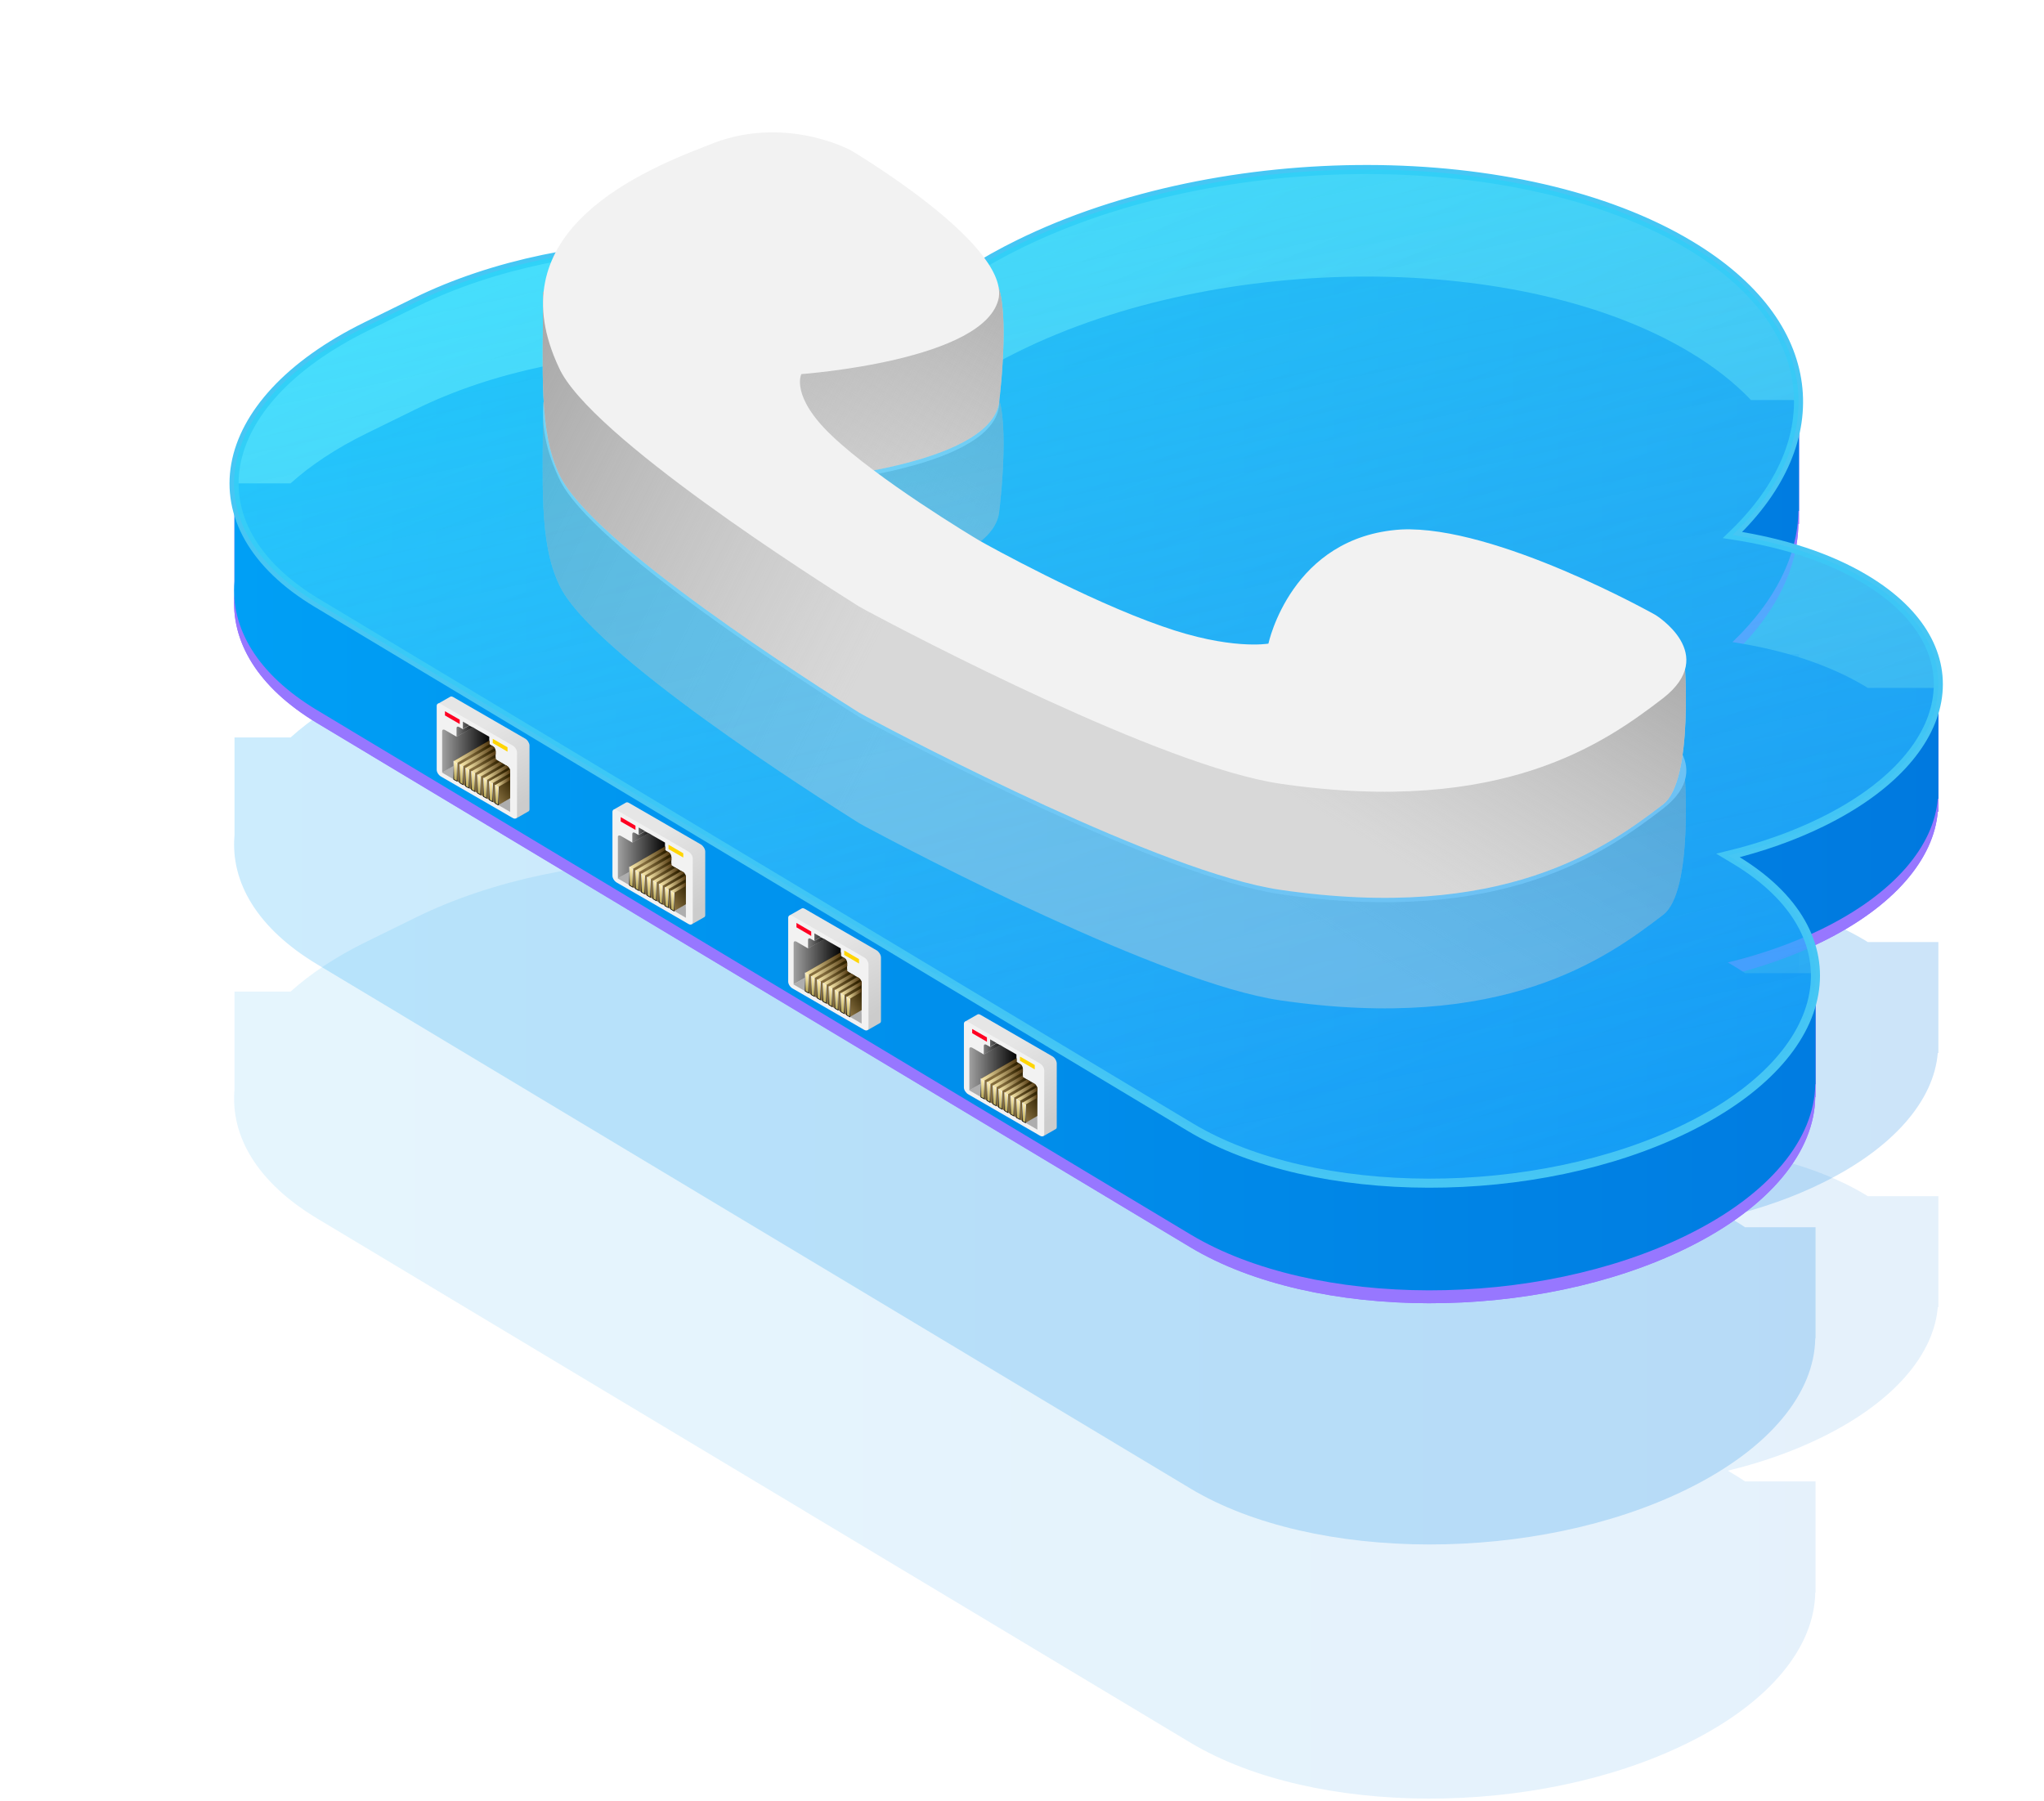 <svg width="143" height="126" viewBox="0 0 143 126" fill="none" xmlns="http://www.w3.org/2000/svg">
<path opacity="0.65" d="M121.381 60.147L120.895 59.856C123.234 59.286 125.463 58.509 127.489 57.51C136.992 52.838 138.346 45.244 130.523 40.545C127.962 39.004 124.727 37.969 121.207 37.435C128.128 30.806 127.385 22.65 118.223 17.152C106.519 10.127 85.515 10.093 71.306 17.076C68.772 18.318 66.634 19.706 64.885 21.185C55.951 15.833 39.937 15.812 29.102 21.136L25.638 22.837C14.795 28.168 13.248 36.831 22.181 42.19L45.893 56.427L59.693 64.708L83.279 78.868C91.942 84.067 107.498 84.095 118.014 78.924C128.545 73.759 130.044 65.346 121.381 60.147Z" fill="url(#paint0_linear)"/>
<path d="M135.625 83.694H130.669C130.62 83.659 130.572 83.631 130.516 83.596C127.955 82.055 124.72 81.021 121.201 80.487C124.213 77.606 125.768 74.434 125.817 71.317H125.858V63.55H122.499C121.367 62.356 119.944 61.231 118.223 60.204C106.52 53.179 85.515 53.144 71.306 60.127C68.772 61.37 66.634 62.758 64.885 64.237C55.951 58.885 39.937 58.864 29.102 64.188L25.638 65.889C23.5 66.937 21.73 68.117 20.328 69.38H16.406V76.231C16.121 79.508 18.003 82.736 22.181 85.249L45.893 99.485L59.693 107.766L83.28 121.927C91.943 127.126 107.498 127.154 118.015 121.982C123.88 119.102 126.941 115.208 126.997 111.425H127.018V103.65H122.089C121.86 103.497 121.617 103.345 121.367 103.192L120.881 102.901C123.221 102.331 125.449 101.554 127.476 100.554C132.55 98.062 135.299 94.73 135.569 91.454H135.611V83.694H135.625Z" fill="url(#paint1_linear)" fill-opacity="0.1"/>
<path d="M135.625 65.912H130.669C130.62 65.878 130.572 65.85 130.516 65.815C127.955 64.274 124.72 63.24 121.201 62.705C124.213 59.825 125.768 56.653 125.817 53.536H125.858V45.768H122.499C121.367 44.574 119.944 43.45 118.223 42.422C106.52 35.398 85.515 35.363 71.306 42.346C68.772 43.589 66.634 44.977 64.885 46.456C55.951 41.104 39.937 41.083 29.102 46.407L25.638 48.108C23.5 49.156 21.73 50.336 20.328 51.599H16.406V58.45C16.121 61.727 18.003 64.954 22.181 67.467L45.893 81.704L59.693 89.985L83.28 104.146C91.943 109.345 107.498 109.373 118.015 104.201C123.88 101.321 126.941 97.426 126.997 93.643H127.018V85.869H122.089C121.86 85.716 121.617 85.564 121.367 85.411L120.881 85.119C123.221 84.55 125.449 83.773 127.476 82.773C132.55 80.281 135.299 76.949 135.569 73.673H135.611V65.912H135.625Z" fill="url(#paint2_linear)" fill-opacity="0.2"/>
<path d="M135.625 49.035H130.669C130.62 49 130.572 48.972 130.516 48.938C127.955 47.397 124.72 46.362 121.201 45.828C124.213 42.947 125.768 39.775 125.817 36.658H125.858V28.891H122.499C121.367 27.697 119.944 26.572 118.223 25.545C106.52 18.52 85.515 18.486 71.306 25.469C68.772 26.711 66.634 28.099 64.885 29.578C55.951 24.226 39.937 24.205 29.102 29.529L25.638 31.23C23.5 32.278 21.73 33.458 20.328 34.722H16.406V41.573C16.121 44.849 18.003 48.077 22.181 50.59L45.893 64.827L59.693 73.108L83.28 87.268C91.943 92.467 107.498 92.495 118.015 87.324C123.88 84.443 126.941 80.549 126.997 76.766H127.018V68.992H122.089C121.86 68.839 121.617 68.686 121.367 68.533L120.881 68.242C123.221 67.673 125.449 66.895 127.476 65.896C132.55 63.404 135.299 60.072 135.569 56.795H135.611V49.035H135.625Z" fill="#9777FF"/>
<path d="M135.625 49.035H130.669C130.62 49 130.572 48.972 130.516 48.938C127.955 47.397 124.72 46.362 121.201 45.828C124.213 42.947 125.768 39.775 125.817 36.658H125.858V28.891H122.499C121.367 27.697 119.944 26.572 118.223 25.545C106.52 18.52 85.515 18.486 71.306 25.469C68.772 26.711 66.634 28.099 64.885 29.578C55.951 24.226 39.937 24.205 29.102 29.529L25.638 31.23C23.5 32.278 21.73 33.458 20.328 34.722H16.406V41.573C16.121 44.849 18.003 48.077 22.181 50.59L45.893 64.827L59.693 73.108L83.28 87.268C91.943 92.467 107.498 92.495 118.015 87.324C123.88 84.443 126.941 80.549 126.997 76.766H127.018V68.992H122.089C121.86 68.839 121.617 68.686 121.367 68.533L120.881 68.242C123.221 67.673 125.449 66.895 127.476 65.896C132.55 63.404 135.299 60.072 135.569 56.795H135.611V49.035H135.625Z" fill="#9777FF"/>
<path d="M135.625 48.132H130.669C130.62 48.097 130.572 48.07 130.516 48.035C127.955 46.494 124.72 45.46 121.201 44.925C124.213 42.044 125.768 38.872 125.817 35.755H125.858V27.988H122.499C121.367 26.794 119.944 25.67 118.223 24.642C106.52 17.617 85.515 17.583 71.306 24.566C68.772 25.808 66.634 27.197 64.885 28.675C55.951 23.323 39.937 23.303 29.102 28.627L25.638 30.327C23.5 31.375 21.73 32.556 20.328 33.819H16.406V40.67C16.121 43.946 18.003 47.174 22.181 49.687L45.893 63.924L59.693 72.205L83.28 86.365C91.943 91.565 107.498 91.592 118.015 86.421C123.88 83.54 126.941 79.646 126.997 75.863H127.018V68.089H122.089C121.86 67.936 121.617 67.783 121.367 67.63L120.881 67.339C123.221 66.77 125.449 65.992 127.476 64.993C132.55 62.501 135.299 59.169 135.569 55.893H135.611V48.132H135.625Z" fill="url(#paint3_linear)"/>
<path d="M121.381 60.147L120.895 59.856C123.234 59.286 125.463 58.509 127.489 57.51C136.992 52.838 138.346 45.244 130.523 40.545C127.962 39.004 124.727 37.969 121.207 37.435C128.128 30.806 127.385 22.65 118.223 17.152C106.519 10.127 85.515 10.093 71.306 17.076C68.772 18.318 66.634 19.706 64.885 21.185C55.951 15.833 39.937 15.812 29.102 21.136L25.638 22.837C14.795 28.168 13.248 36.831 22.181 42.19L45.893 56.427L59.693 64.708L83.279 78.868C91.942 84.067 107.498 84.095 118.014 78.924C128.545 73.759 130.044 65.346 121.381 60.147Z" fill="url(#paint4_linear)" fill-opacity="0.73" stroke="#46C6F4" stroke-width="0.635" stroke-miterlimit="10"/>
<path d="M121.381 60.147L120.895 59.856C123.234 59.286 125.463 58.509 127.489 57.51C136.992 52.838 138.346 45.244 130.523 40.545C127.962 39.004 124.727 37.969 121.207 37.435C128.128 30.806 127.385 22.65 118.223 17.152C106.519 10.127 85.515 10.093 71.306 17.076C68.772 18.318 66.634 19.706 64.885 21.185C55.951 15.833 39.937 15.812 29.102 21.136L25.638 22.837C14.795 28.168 13.248 36.831 22.181 42.19L45.893 56.427L59.693 64.708L83.279 78.868C91.942 84.067 107.498 84.095 118.014 78.924C128.545 73.759 130.044 65.346 121.381 60.147Z" fill="url(#paint5_linear)" fill-opacity="0.66"/>
<path d="M36.724 51.669L31.72 48.78C31.622 48.719 31.536 48.719 31.487 48.756L30.626 49.247L31.425 50.416V53.366C31.425 53.538 31.56 53.747 31.733 53.846L35.064 55.776L36.085 57.276L36.946 56.784C37.007 56.76 37.044 56.71 37.044 56.624V52.137C37.032 51.977 36.896 51.756 36.724 51.669Z" fill="url(#paint6_linear)"/>
<path d="M35.863 57.228L30.859 54.338C30.687 54.24 30.552 54.031 30.552 53.859V49.396C30.552 49.224 30.687 49.174 30.859 49.273L35.863 52.162C36.035 52.261 36.17 52.469 36.17 52.642V57.105C36.158 57.277 36.023 57.326 35.863 57.228Z" fill="#F2F2F2"/>
<path d="M35.691 56.232V56.355V56.809L35.015 56.416L31.978 54.658H31.966L30.921 54.055L34.29 52.113L34.486 52.224C34.585 52.285 34.671 52.42 34.671 52.519V52.777V53.133L35.027 53.342L35.495 53.613C35.593 53.674 35.679 53.809 35.679 53.908V55.703L35.691 56.232Z" fill="#AEAEAE"/>
<path d="M34.301 52.113L30.933 54.055V51.154C30.933 51.055 31.019 51.019 31.117 51.068L31.941 51.547L33.084 50.883L33.306 51.019L34.228 51.547V52.064L34.301 52.113Z" fill="url(#paint7_linear)"/>
<path d="M33.084 50.895L31.94 51.559V50.945C31.94 50.846 32.026 50.809 32.125 50.871L32.383 51.018L32.826 50.76L33.084 50.895Z" fill="url(#paint8_linear)"/>
<path d="M32.826 50.747L32.384 51.005V50.489L32.826 50.747Z" fill="url(#paint9_linear)"/>
<path d="M35.691 53.908V55.85L34.867 56.33L31.978 54.658H31.965L31.744 54.522V53.244L34.228 51.805V52.063L34.486 52.211C34.584 52.272 34.67 52.408 34.67 52.506V52.764V53.121L35.027 53.33L35.494 53.6C35.605 53.674 35.691 53.809 35.691 53.908Z" fill="url(#paint10_linear)"/>
<path d="M31.978 54.657L31.744 54.534V53.255L31.978 53.378V54.657Z" fill="url(#paint11_linear)"/>
<path d="M32.383 54.904L32.162 54.768V53.49L32.383 53.625V54.904Z" fill="url(#paint12_linear)"/>
<path d="M32.801 55.138L32.58 55.014V53.736L32.801 53.859V55.138Z" fill="url(#paint13_linear)"/>
<path d="M33.22 55.384L32.986 55.248V53.97L33.22 54.105V55.384Z" fill="url(#paint14_linear)"/>
<path d="M33.626 55.617L33.404 55.481V54.215L33.626 54.338V55.617Z" fill="url(#paint15_linear)"/>
<path d="M34.044 55.85L33.822 55.727V54.448L34.044 54.584V55.85Z" fill="url(#paint16_linear)"/>
<path d="M34.461 56.096L34.227 55.961V54.683L34.461 54.818V56.096Z" fill="url(#paint17_linear)"/>
<path d="M34.869 56.329L34.648 56.206V54.928L34.869 55.051V56.329Z" fill="url(#paint18_linear)"/>
<path d="M31.978 54.657L31.744 54.534V53.255L31.978 53.378V54.657Z" stroke="url(#paint19_linear)" stroke-width="0.044" stroke-miterlimit="10" stroke-linecap="round" stroke-linejoin="round"/>
<path d="M32.383 54.904L32.162 54.768V53.49L32.383 53.625V54.904Z" stroke="url(#paint20_linear)" stroke-width="0.044" stroke-miterlimit="10" stroke-linecap="round" stroke-linejoin="round"/>
<path d="M32.801 55.138L32.58 55.014V53.736L32.801 53.859V55.138Z" stroke="url(#paint21_linear)" stroke-width="0.044" stroke-miterlimit="10" stroke-linecap="round" stroke-linejoin="round"/>
<path d="M33.22 55.384L32.986 55.248V53.97L33.22 54.105V55.384Z" stroke="url(#paint22_linear)" stroke-width="0.044" stroke-miterlimit="10" stroke-linecap="round" stroke-linejoin="round"/>
<path d="M33.626 55.617L33.404 55.481V54.215L33.626 54.338V55.617Z" stroke="url(#paint23_linear)" stroke-width="0.044" stroke-miterlimit="10" stroke-linecap="round" stroke-linejoin="round"/>
<path d="M34.044 55.85L33.822 55.727V54.448L34.044 54.584V55.85Z" stroke="url(#paint24_linear)" stroke-width="0.044" stroke-miterlimit="10" stroke-linecap="round" stroke-linejoin="round"/>
<path d="M34.461 56.096L34.227 55.961V54.683L34.461 54.818V56.096Z" stroke="url(#paint25_linear)" stroke-width="0.044" stroke-miterlimit="10" stroke-linecap="round" stroke-linejoin="round"/>
<path d="M34.869 56.329L34.648 56.206V54.928L34.869 55.051V56.329Z" stroke="url(#paint26_linear)" stroke-width="0.044" stroke-miterlimit="10" stroke-linecap="round" stroke-linejoin="round"/>
<path d="M32.163 50.66L31.13 50.058V49.763L32.163 50.353V50.66Z" fill="#FF0022"/>
<path d="M35.506 52.592L34.474 51.989V51.694L35.506 52.285V52.592Z" fill="#FFD500"/>
<path d="M34.24 52.077L31.978 53.38L31.744 53.257L34.24 51.818V52.077Z" fill="url(#paint27_linear)"/>
<path d="M34.621 52.334L32.383 53.625L32.162 53.49L34.424 52.187L34.486 52.223C34.535 52.248 34.584 52.285 34.621 52.334Z" fill="url(#paint28_linear)"/>
<path d="M34.682 52.519V52.777L32.801 53.859L32.58 53.724L34.682 52.519Z" fill="url(#paint29_linear)"/>
<path d="M34.781 53.195L33.22 54.105L32.986 53.969L34.683 52.998V53.146L34.781 53.195Z" fill="url(#paint30_linear)"/>
<path d="M35.199 53.441L33.626 54.338L33.404 54.215L34.966 53.306L35.039 53.355L35.199 53.441Z" fill="url(#paint31_linear)"/>
<path d="M35.593 53.687L34.044 54.585L33.822 54.449L35.384 53.54L35.507 53.613C35.531 53.638 35.568 53.663 35.593 53.687Z" fill="url(#paint32_linear)"/>
<path d="M35.691 53.909V54.093L34.449 54.806L34.227 54.671L35.678 53.835C35.691 53.872 35.691 53.896 35.691 53.909Z" fill="url(#paint33_linear)"/>
<path d="M35.693 54.326V54.584L34.869 55.052L34.648 54.929L35.693 54.326Z" fill="url(#paint34_linear)"/>
<path d="M73.611 73.9L68.607 71.011C68.509 70.95 68.422 70.95 68.373 70.987L67.513 71.478L68.312 72.646V75.597C68.312 75.769 68.447 75.978 68.619 76.077L71.951 78.007L72.972 79.507L73.832 79.015C73.894 78.991 73.931 78.941 73.931 78.855V74.392C73.918 74.208 73.783 73.987 73.611 73.9Z" fill="url(#paint35_linear)"/>
<path d="M72.748 79.457L67.744 76.568C67.572 76.47 67.436 76.261 67.436 76.089V71.638C67.436 71.466 67.572 71.417 67.744 71.515L72.748 74.404C72.92 74.503 73.055 74.712 73.055 74.884V79.347C73.043 79.507 72.908 79.556 72.748 79.457Z" fill="#F2F2F2"/>
<path d="M72.575 78.462V78.585V79.04L71.899 78.647L68.862 76.888H68.85L67.805 76.286L71.174 74.343L71.37 74.454C71.469 74.515 71.555 74.651 71.555 74.749V75.007V75.364L71.911 75.573L72.378 75.843C72.477 75.905 72.563 76.04 72.563 76.138V77.933L72.575 78.462Z" fill="#AEAEAE"/>
<path d="M71.186 74.343L67.817 76.285V73.384C67.817 73.285 67.903 73.249 68.002 73.298L68.826 73.777L69.969 73.113L70.19 73.249L71.112 73.777V74.294L71.186 74.343Z" fill="url(#paint36_linear)"/>
<path d="M69.97 73.126L68.826 73.79V73.176C68.826 73.077 68.912 73.04 69.011 73.102L69.269 73.249L69.711 72.991L69.97 73.126Z" fill="url(#paint37_linear)"/>
<path d="M69.711 72.978L69.269 73.236V72.72L69.711 72.978Z" fill="url(#paint38_linear)"/>
<path d="M72.575 76.139V78.081L71.751 78.561L68.862 76.889H68.849L68.628 76.753V75.475L71.112 74.036V74.294L71.37 74.442C71.468 74.503 71.554 74.639 71.554 74.737V74.995V75.352L71.911 75.561L72.378 75.831C72.489 75.905 72.575 76.04 72.575 76.139Z" fill="url(#paint39_linear)"/>
<path d="M68.861 76.888L68.627 76.765V75.486L68.861 75.609V76.888Z" fill="url(#paint40_linear)"/>
<path d="M69.267 77.134L69.046 76.999V75.72L69.267 75.856V77.134Z" fill="url(#paint41_linear)"/>
<path d="M69.685 77.367L69.464 77.245V75.966L69.685 76.089V77.367Z" fill="url(#paint42_linear)"/>
<path d="M70.103 77.614L69.869 77.478V76.2L70.103 76.335V77.614Z" fill="url(#paint43_linear)"/>
<path d="M70.508 77.847L70.287 77.712V76.445L70.508 76.568V77.847Z" fill="url(#paint44_linear)"/>
<path d="M70.927 78.081L70.706 77.958V76.68L70.927 76.815V78.081Z" fill="url(#paint45_linear)"/>
<path d="M71.344 78.327L71.11 78.192V76.913L71.344 77.048V78.327Z" fill="url(#paint46_linear)"/>
<path d="M71.75 78.56L71.528 78.437V77.158L71.75 77.281V78.56Z" fill="url(#paint47_linear)"/>
<path d="M68.861 76.888L68.627 76.765V75.486L68.861 75.609V76.888Z" stroke="url(#paint48_linear)" stroke-width="0.044" stroke-miterlimit="10" stroke-linecap="round" stroke-linejoin="round"/>
<path d="M69.267 77.134L69.046 76.999V75.72L69.267 75.856V77.134Z" stroke="url(#paint49_linear)" stroke-width="0.044" stroke-miterlimit="10" stroke-linecap="round" stroke-linejoin="round"/>
<path d="M69.685 77.367L69.464 77.245V75.966L69.685 76.089V77.367Z" stroke="url(#paint50_linear)" stroke-width="0.044" stroke-miterlimit="10" stroke-linecap="round" stroke-linejoin="round"/>
<path d="M70.103 77.614L69.869 77.478V76.2L70.103 76.335V77.614Z" stroke="url(#paint51_linear)" stroke-width="0.044" stroke-miterlimit="10" stroke-linecap="round" stroke-linejoin="round"/>
<path d="M70.508 77.847L70.287 77.712V76.445L70.508 76.568V77.847Z" stroke="url(#paint52_linear)" stroke-width="0.044" stroke-miterlimit="10" stroke-linecap="round" stroke-linejoin="round"/>
<path d="M70.927 78.081L70.706 77.958V76.68L70.927 76.815V78.081Z" stroke="url(#paint53_linear)" stroke-width="0.044" stroke-miterlimit="10" stroke-linecap="round" stroke-linejoin="round"/>
<path d="M71.344 78.327L71.11 78.192V76.913L71.344 77.048V78.327Z" stroke="url(#paint54_linear)" stroke-width="0.044" stroke-miterlimit="10" stroke-linecap="round" stroke-linejoin="round"/>
<path d="M71.75 78.56L71.528 78.437V77.158L71.75 77.281V78.56Z" stroke="url(#paint55_linear)" stroke-width="0.044" stroke-miterlimit="10" stroke-linecap="round" stroke-linejoin="round"/>
<path d="M69.047 72.892L68.015 72.29V71.995L69.047 72.585V72.892Z" fill="#FF0022"/>
<path d="M72.391 74.821L71.358 74.219V73.924L72.391 74.514V74.821Z" fill="#FFD500"/>
<path d="M71.123 74.306L68.861 75.61L68.627 75.487L71.123 74.048V74.306Z" fill="url(#paint56_linear)"/>
<path d="M71.504 74.565L69.266 75.856L69.045 75.721L71.307 74.418L71.369 74.454C71.418 74.479 71.467 74.516 71.504 74.565Z" fill="url(#paint57_linear)"/>
<path d="M71.565 74.748V75.006L69.684 76.088L69.463 75.953L71.565 74.748Z" fill="url(#paint58_linear)"/>
<path d="M71.664 75.425L70.103 76.335L69.869 76.199L71.566 75.228V75.376L71.664 75.425Z" fill="url(#paint59_linear)"/>
<path d="M72.082 75.669L70.508 76.567L70.287 76.444L71.849 75.534L71.922 75.583L72.082 75.669Z" fill="url(#paint60_linear)"/>
<path d="M72.477 75.917L70.927 76.815L70.706 76.679L72.267 75.769L72.391 75.843C72.415 75.868 72.452 75.892 72.477 75.917Z" fill="url(#paint61_linear)"/>
<path d="M72.573 76.137V76.322L71.332 77.035L71.11 76.9L72.561 76.064C72.573 76.1 72.573 76.125 72.573 76.137Z" fill="url(#paint62_linear)"/>
<path d="M72.573 76.556V76.814L71.75 77.282L71.528 77.159L72.573 76.556Z" fill="url(#paint63_linear)"/>
<path d="M61.314 66.483L56.31 63.593C56.212 63.532 56.126 63.532 56.077 63.569L55.216 64.06L56.015 65.228V68.179C56.015 68.351 56.15 68.56 56.322 68.659L59.654 70.589L60.675 72.089L61.535 71.597C61.597 71.573 61.634 71.523 61.634 71.437V66.974C61.621 66.79 61.486 66.581 61.314 66.483Z" fill="url(#paint64_linear)"/>
<path d="M60.454 72.052L55.45 69.162C55.278 69.064 55.143 68.855 55.143 68.683V64.22C55.143 64.048 55.278 63.999 55.45 64.097L60.454 66.986C60.626 67.085 60.761 67.294 60.761 67.466V71.929C60.749 72.089 60.614 72.15 60.454 72.052Z" fill="#F2F2F2"/>
<path d="M60.281 71.043V71.166V71.621L59.605 71.227L56.568 69.482H56.556L55.511 68.879L58.88 66.936L59.076 67.047C59.175 67.109 59.261 67.244 59.261 67.342V67.6V67.957L59.617 68.166L60.084 68.436C60.183 68.498 60.269 68.633 60.269 68.732V70.527L60.281 71.043Z" fill="#AEAEAE"/>
<path d="M58.891 66.924L55.523 68.867V65.965C55.523 65.867 55.608 65.83 55.707 65.879L56.531 66.359L57.674 65.695L57.895 65.83L58.818 66.359V66.875L58.891 66.924Z" fill="url(#paint65_linear)"/>
<path d="M57.675 65.707L56.531 66.371V65.757C56.531 65.658 56.617 65.621 56.716 65.683L56.974 65.831L57.416 65.572L57.675 65.707Z" fill="url(#paint66_linear)"/>
<path d="M57.417 65.559L56.975 65.83V65.301L57.417 65.559Z" fill="url(#paint67_linear)"/>
<path d="M60.283 68.731V70.674L59.459 71.153L56.569 69.481H56.557L56.336 69.346V68.067L58.819 66.629V66.887L59.078 67.035C59.176 67.096 59.262 67.231 59.262 67.33V67.588V67.945L59.619 68.153L60.086 68.424C60.197 68.498 60.283 68.633 60.283 68.731Z" fill="url(#paint68_linear)"/>
<path d="M56.569 69.482L56.336 69.347V68.068L56.569 68.204V69.482Z" fill="url(#paint69_linear)"/>
<path d="M56.974 69.716L56.753 69.593V68.314L56.974 68.437V69.716Z" fill="url(#paint70_linear)"/>
<path d="M57.393 69.961L57.172 69.826V68.547L57.393 68.683V69.961Z" fill="url(#paint71_linear)"/>
<path d="M57.811 70.196L57.577 70.073V68.794L57.811 68.917V70.196Z" fill="url(#paint72_linear)"/>
<path d="M58.215 70.44L57.994 70.305V69.026L58.215 69.162V70.44Z" fill="url(#paint73_linear)"/>
<path d="M58.634 70.674L58.413 70.551V69.272L58.634 69.395V70.674Z" fill="url(#paint74_linear)"/>
<path d="M59.051 70.921L58.817 70.785V69.507L59.051 69.642V70.921Z" fill="url(#paint75_linear)"/>
<path d="M59.458 71.154L59.236 71.019V69.753L59.458 69.876V71.154Z" fill="url(#paint76_linear)"/>
<path d="M56.569 69.482L56.336 69.347V68.068L56.569 68.204V69.482Z" stroke="url(#paint77_linear)" stroke-width="0.044" stroke-miterlimit="10" stroke-linecap="round" stroke-linejoin="round"/>
<path d="M56.974 69.716L56.753 69.593V68.314L56.974 68.437V69.716Z" stroke="url(#paint78_linear)" stroke-width="0.044" stroke-miterlimit="10" stroke-linecap="round" stroke-linejoin="round"/>
<path d="M57.393 69.961L57.172 69.826V68.547L57.393 68.683V69.961Z" stroke="url(#paint79_linear)" stroke-width="0.044" stroke-miterlimit="10" stroke-linecap="round" stroke-linejoin="round"/>
<path d="M57.811 70.196L57.577 70.073V68.794L57.811 68.917V70.196Z" stroke="url(#paint80_linear)" stroke-width="0.044" stroke-miterlimit="10" stroke-linecap="round" stroke-linejoin="round"/>
<path d="M58.215 70.44L57.994 70.305V69.026L58.215 69.162V70.44Z" stroke="url(#paint81_linear)" stroke-width="0.044" stroke-miterlimit="10" stroke-linecap="round" stroke-linejoin="round"/>
<path d="M58.634 70.674L58.413 70.551V69.272L58.634 69.395V70.674Z" stroke="url(#paint82_linear)" stroke-width="0.044" stroke-miterlimit="10" stroke-linecap="round" stroke-linejoin="round"/>
<path d="M59.051 70.921L58.817 70.785V69.507L59.051 69.642V70.921Z" stroke="url(#paint83_linear)" stroke-width="0.044" stroke-miterlimit="10" stroke-linecap="round" stroke-linejoin="round"/>
<path d="M59.458 71.154L59.236 71.019V69.753L59.458 69.876V71.154Z" stroke="url(#paint84_linear)" stroke-width="0.044" stroke-miterlimit="10" stroke-linecap="round" stroke-linejoin="round"/>
<path d="M56.754 65.486L55.721 64.883V64.576L56.754 65.178V65.486Z" fill="#FF0022"/>
<path d="M60.096 67.416L59.063 66.813V66.506L60.096 67.108V67.416Z" fill="#FFD500"/>
<path d="M58.832 66.899L56.569 68.203L56.336 68.067L58.832 66.641V66.887V66.899Z" fill="url(#paint85_linear)"/>
<path d="M59.212 67.159L56.974 68.438L56.753 68.302L59.015 66.999L59.077 67.036C59.126 67.073 59.175 67.11 59.212 67.159Z" fill="url(#paint86_linear)"/>
<path d="M59.274 67.343V67.602L57.393 68.683L57.172 68.548L59.274 67.343Z" fill="url(#paint87_linear)"/>
<path d="M59.372 68.019L57.811 68.917L57.577 68.794L59.274 67.81V67.958L59.372 68.019Z" fill="url(#paint88_linear)"/>
<path d="M59.789 68.252L58.215 69.162L57.994 69.027L59.556 68.129L59.629 68.166L59.789 68.252Z" fill="url(#paint89_linear)"/>
<path d="M60.184 68.51L58.634 69.407L58.413 69.272L59.974 68.362L60.097 68.436C60.122 68.448 60.159 68.473 60.184 68.51Z" fill="url(#paint90_linear)"/>
<path d="M60.281 68.733V68.917L59.039 69.63L58.817 69.495L60.268 68.659C60.281 68.696 60.281 68.708 60.281 68.733Z" fill="url(#paint91_linear)"/>
<path d="M60.281 69.138V69.396L59.458 69.876L59.236 69.753L60.281 69.138Z" fill="url(#paint92_linear)"/>
<path d="M49.019 59.075L44.015 56.185C43.917 56.124 43.831 56.124 43.782 56.161L42.921 56.653L43.72 57.821V60.772C43.72 60.944 43.855 61.153 44.027 61.251L47.359 63.181L48.38 64.681L49.24 64.189C49.302 64.165 49.339 64.116 49.339 64.03V59.567C49.327 59.382 49.191 59.173 49.019 59.075Z" fill="url(#paint93_linear)"/>
<path d="M48.158 64.644L43.154 61.754C42.982 61.656 42.847 61.447 42.847 61.275V56.812C42.847 56.64 42.982 56.59 43.154 56.689L48.158 59.578C48.33 59.676 48.465 59.886 48.465 60.058V64.521C48.453 64.68 48.318 64.742 48.158 64.644Z" fill="#F2F2F2"/>
<path d="M47.986 63.637V63.76V64.215L47.31 63.822L44.273 62.064H44.261L43.216 61.461L46.585 59.519L46.781 59.629C46.88 59.691 46.966 59.826 46.966 59.924V60.182V60.539L47.322 60.748L47.789 61.019C47.888 61.08 47.974 61.215 47.974 61.314V63.109L47.986 63.637Z" fill="#AEAEAE"/>
<path d="M46.596 59.518L43.227 61.461V58.559C43.227 58.461 43.314 58.424 43.412 58.473L44.236 58.953L45.379 58.289L45.6 58.424L46.523 58.953V59.469L46.596 59.518Z" fill="url(#paint94_linear)"/>
<path d="M45.38 58.301L44.236 58.965V58.35C44.236 58.252 44.322 58.215 44.421 58.276L44.679 58.424L45.122 58.166L45.38 58.301Z" fill="url(#paint95_linear)"/>
<path d="M45.122 58.152L44.68 58.41V57.894L45.122 58.152Z" fill="url(#paint96_linear)"/>
<path d="M47.986 61.325V63.268L47.162 63.747L44.273 62.075H44.26L44.039 61.94V60.661L46.523 59.223V59.481L46.781 59.628C46.879 59.69 46.965 59.825 46.965 59.923V60.182V60.538L47.322 60.747L47.789 61.018C47.9 61.079 47.986 61.214 47.986 61.325Z" fill="url(#paint97_linear)"/>
<path d="M44.273 62.075L44.039 61.94V60.662L44.273 60.797V62.075Z" fill="url(#paint98_linear)"/>
<path d="M44.677 62.308L44.456 62.173V60.907L44.677 61.03V62.308Z" fill="url(#paint99_linear)"/>
<path d="M45.095 62.543L44.874 62.42V61.142L45.095 61.277V62.543Z" fill="url(#paint100_linear)"/>
<path d="M45.513 62.788L45.279 62.653V61.374L45.513 61.51V62.788Z" fill="url(#paint101_linear)"/>
<path d="M45.919 63.022L45.698 62.899V61.621L45.919 61.744V63.022Z" fill="url(#paint102_linear)"/>
<path d="M46.337 63.267L46.116 63.132V61.853L46.337 61.989V63.267Z" fill="url(#paint103_linear)"/>
<path d="M46.755 63.502L46.522 63.379V62.1L46.755 62.223V63.502Z" fill="url(#paint104_linear)"/>
<path d="M47.162 63.747L46.94 63.612V62.333L47.162 62.468V63.747Z" fill="url(#paint105_linear)"/>
<path d="M44.273 62.075L44.039 61.94V60.662L44.273 60.797V62.075Z" stroke="url(#paint106_linear)" stroke-width="0.044" stroke-miterlimit="10" stroke-linecap="round" stroke-linejoin="round"/>
<path d="M44.677 62.308L44.456 62.173V60.907L44.677 61.03V62.308Z" stroke="url(#paint107_linear)" stroke-width="0.044" stroke-miterlimit="10" stroke-linecap="round" stroke-linejoin="round"/>
<path d="M45.095 62.543L44.874 62.42V61.142L45.095 61.277V62.543Z" stroke="url(#paint108_linear)" stroke-width="0.044" stroke-miterlimit="10" stroke-linecap="round" stroke-linejoin="round"/>
<path d="M45.513 62.788L45.279 62.653V61.374L45.513 61.51V62.788Z" stroke="url(#paint109_linear)" stroke-width="0.044" stroke-miterlimit="10" stroke-linecap="round" stroke-linejoin="round"/>
<path d="M45.919 63.022L45.698 62.899V61.621L45.919 61.744V63.022Z" stroke="url(#paint110_linear)" stroke-width="0.044" stroke-miterlimit="10" stroke-linecap="round" stroke-linejoin="round"/>
<path d="M46.337 63.267L46.116 63.132V61.853L46.337 61.989V63.267Z" stroke="url(#paint111_linear)" stroke-width="0.044" stroke-miterlimit="10" stroke-linecap="round" stroke-linejoin="round"/>
<path d="M46.755 63.502L46.522 63.379V62.1L46.755 62.223V63.502Z" stroke="url(#paint112_linear)" stroke-width="0.044" stroke-miterlimit="10" stroke-linecap="round" stroke-linejoin="round"/>
<path d="M47.162 63.747L46.94 63.612V62.333L47.162 62.468V63.747Z" stroke="url(#paint113_linear)" stroke-width="0.044" stroke-miterlimit="10" stroke-linecap="round" stroke-linejoin="round"/>
<path d="M44.459 58.068L43.426 57.478V57.17L44.459 57.773V58.068Z" fill="#FF0022"/>
<path d="M47.802 59.998L46.77 59.408V59.101L47.802 59.703V59.998Z" fill="#FFD500"/>
<path d="M46.535 59.481L44.273 60.796L44.039 60.661L46.535 59.223V59.481Z" fill="url(#paint114_linear)"/>
<path d="M46.917 59.739L44.679 61.03L44.458 60.895L46.72 59.591L46.782 59.628C46.831 59.665 46.88 59.702 46.917 59.739Z" fill="url(#paint115_linear)"/>
<path d="M46.977 59.936V60.194L45.095 61.276L44.874 61.141L46.977 59.936C46.977 59.924 46.977 59.924 46.977 59.936Z" fill="url(#paint116_linear)"/>
<path d="M47.074 60.6L45.513 61.51L45.279 61.375L46.976 60.403V60.551L47.074 60.6Z" fill="url(#paint117_linear)"/>
<path d="M47.493 60.847L45.919 61.744L45.698 61.621L47.26 60.711L47.334 60.761L47.493 60.847Z" fill="url(#paint118_linear)"/>
<path d="M47.887 61.091L46.337 61.988L46.116 61.853L47.678 60.943L47.801 61.017C47.825 61.042 47.862 61.066 47.887 61.091Z" fill="url(#paint119_linear)"/>
<path d="M47.985 61.326V61.51L46.743 62.223L46.522 62.088L47.972 61.252C47.985 61.276 47.985 61.301 47.985 61.326Z" fill="url(#paint120_linear)"/>
<path d="M47.986 61.73V61.989L47.162 62.468L46.94 62.333L47.986 61.73Z" fill="url(#paint121_linear)"/>
<g opacity="0.37">
<path d="M49.441 25.362C54.765 23.068 59.522 25.673 59.522 25.673C59.522 25.673 66.605 23.971 69.561 27.286C70.695 28.559 70.034 34.883 69.885 35.952C69.092 40.397 56.067 41.332 56.067 41.332C56.067 41.332 55.274 42.861 58.191 45.636C61.39 48.694 68.016 52.686 68.554 52.998C69.092 53.309 76.001 57.132 81.296 58.972C86.081 60.671 88.743 60.19 88.743 60.19C88.743 60.19 90.329 52.686 98.03 52.205C104.656 51.893 117.84 53.746 117.84 53.746C117.84 53.746 118.532 62.341 116.35 64.012C112.358 67.07 105.194 72.28 89.536 69.987C81.296 68.769 63.769 59.567 60.598 57.868C60.598 57.868 60.598 57.868 60.343 57.726C60.088 57.584 60.088 57.584 60.088 57.584C57.172 55.744 41.23 45.636 39.106 40.879C37.689 37.865 37.993 33.785 37.993 28.214C39.803 24.069 45.713 26.781 49.441 25.362Z" fill="#D8D8D8"/>
<path d="M49.441 25.362C54.765 23.068 59.522 25.673 59.522 25.673C59.522 25.673 66.605 23.971 69.561 27.286C70.695 28.559 70.034 34.883 69.885 35.952C69.092 40.397 56.067 41.332 56.067 41.332C56.067 41.332 55.274 42.861 58.191 45.636C61.39 48.694 68.016 52.686 68.554 52.998C69.092 53.309 76.001 57.132 81.296 58.972C86.081 60.671 88.743 60.19 88.743 60.19C88.743 60.19 90.329 52.686 98.03 52.205C104.656 51.893 117.84 53.746 117.84 53.746C117.84 53.746 118.532 62.341 116.35 64.012C112.358 67.07 105.194 72.28 89.536 69.987C81.296 68.769 63.769 59.567 60.598 57.868C60.598 57.868 60.598 57.868 60.343 57.726C60.088 57.584 60.088 57.584 60.088 57.584C57.172 55.744 41.23 45.636 39.106 40.879C37.689 37.865 37.993 33.785 37.993 28.214C39.803 24.069 45.713 26.781 49.441 25.362Z" fill="url(#paint122_linear)"/>
<path d="M49.441 25.362C54.765 23.068 59.522 25.673 59.522 25.673C59.522 25.673 66.605 23.971 69.561 27.286C70.695 28.559 70.034 34.883 69.885 35.952C69.092 40.397 56.067 41.332 56.067 41.332C56.067 41.332 55.274 42.861 58.191 45.636C61.39 48.694 68.016 52.686 68.554 52.998C69.092 53.309 76.001 57.132 81.296 58.972C86.081 60.671 88.743 60.19 88.743 60.19C88.743 60.19 90.329 52.686 98.03 52.205C104.656 51.893 117.84 53.746 117.84 53.746C117.84 53.746 118.532 62.341 116.35 64.012C112.358 67.07 105.194 72.28 89.536 69.987C81.296 68.769 63.769 59.567 60.598 57.868C60.598 57.868 60.598 57.868 60.343 57.726C60.088 57.584 60.088 57.584 60.088 57.584C57.172 55.744 41.23 45.636 39.106 40.879C37.689 37.865 37.993 33.785 37.993 28.214C39.803 24.069 45.713 26.781 49.441 25.362Z" fill="url(#paint123_linear)"/>
<path d="M49.437 17.934C54.761 15.641 59.518 18.246 59.518 18.246C59.518 18.246 70.419 24.673 69.881 28.524C69.088 32.969 56.063 33.904 56.063 33.904C56.063 33.904 55.27 35.433 58.187 38.208C61.386 41.266 68.012 45.258 68.55 45.57C69.088 45.881 75.997 49.704 81.292 51.544C86.077 53.243 88.739 52.762 88.739 52.762C88.739 52.762 90.324 45.258 98.026 44.777C104.652 44.465 115.808 50.751 115.808 50.751C115.808 50.751 120.31 53.498 116.346 56.584C112.354 59.642 105.19 64.852 89.532 62.559C81.292 61.341 63.765 52.139 60.593 50.44C60.593 50.44 60.593 50.44 60.339 50.298C60.084 50.157 60.084 50.157 60.084 50.157C57.167 48.316 41.226 38.208 39.102 33.451C34.827 24.362 43.859 20.058 49.437 17.934Z" fill="#F2F2F2"/>
</g>
<path d="M49.442 17.63C54.766 15.336 59.523 17.941 59.523 17.941C59.523 17.941 66.606 16.239 69.562 19.554C70.697 20.827 70.035 27.151 69.886 28.22C69.093 32.665 56.068 33.6 56.068 33.6C56.068 33.6 55.275 35.129 58.192 37.904C61.391 40.962 68.017 44.954 68.555 45.266C69.093 45.577 76.002 49.4 81.297 51.24C86.082 52.939 88.744 52.458 88.744 52.458C88.744 52.458 90.329 44.954 98.031 44.473C104.657 44.161 117.841 46.015 117.841 46.015C117.841 46.015 118.533 54.609 116.351 56.28C112.359 59.338 105.195 64.548 89.537 62.255C81.297 61.037 63.77 51.835 60.599 50.136C60.599 50.136 60.599 50.136 60.344 49.994C60.089 49.853 60.089 49.853 60.089 49.853C57.172 48.012 41.231 37.904 39.107 33.147C37.69 30.133 37.994 26.053 37.994 20.482C39.804 16.337 45.714 19.049 49.442 17.63Z" fill="#D8D8D8"/>
<path d="M49.442 17.63C54.766 15.336 59.523 17.941 59.523 17.941C59.523 17.941 66.606 16.239 69.562 19.554C70.697 20.827 70.035 27.151 69.886 28.22C69.093 32.665 56.068 33.6 56.068 33.6C56.068 33.6 55.275 35.129 58.192 37.904C61.391 40.962 68.017 44.954 68.555 45.266C69.093 45.577 76.002 49.4 81.297 51.24C86.082 52.939 88.744 52.458 88.744 52.458C88.744 52.458 90.329 44.954 98.031 44.473C104.657 44.161 117.841 46.015 117.841 46.015C117.841 46.015 118.533 54.609 116.351 56.28C112.359 59.338 105.195 64.548 89.537 62.255C81.297 61.037 63.77 51.835 60.599 50.136C60.599 50.136 60.599 50.136 60.344 49.994C60.089 49.853 60.089 49.853 60.089 49.853C57.172 48.012 41.231 37.904 39.107 33.147C37.69 30.133 37.994 26.053 37.994 20.482C39.804 16.337 45.714 19.049 49.442 17.63Z" fill="url(#paint124_linear)"/>
<path d="M49.442 17.63C54.766 15.336 59.523 17.941 59.523 17.941C59.523 17.941 66.606 16.239 69.562 19.554C70.697 20.827 70.035 27.151 69.886 28.22C69.093 32.665 56.068 33.6 56.068 33.6C56.068 33.6 55.275 35.129 58.192 37.904C61.391 40.962 68.017 44.954 68.555 45.266C69.093 45.577 76.002 49.4 81.297 51.24C86.082 52.939 88.744 52.458 88.744 52.458C88.744 52.458 90.329 44.954 98.031 44.473C104.657 44.161 117.841 46.015 117.841 46.015C117.841 46.015 118.533 54.609 116.351 56.28C112.359 59.338 105.195 64.548 89.537 62.255C81.297 61.037 63.77 51.835 60.599 50.136C60.599 50.136 60.599 50.136 60.344 49.994C60.089 49.853 60.089 49.853 60.089 49.853C57.172 48.012 41.231 37.904 39.107 33.147C37.69 30.133 37.994 26.053 37.994 20.482C39.804 16.337 45.714 19.049 49.442 17.63Z" fill="url(#paint125_linear)"/>
<path d="M49.438 10.204C54.762 7.911 59.519 10.516 59.519 10.516C59.519 10.516 70.42 16.943 69.882 20.794C69.089 25.239 56.064 26.174 56.064 26.174C56.064 26.174 55.271 27.703 58.188 30.478C61.387 33.536 68.013 37.528 68.551 37.84C69.089 38.151 75.998 41.974 81.293 43.814C86.078 45.513 88.74 45.032 88.74 45.032C88.74 45.032 90.325 37.528 98.027 37.047C104.653 36.736 115.809 43.021 115.809 43.021C115.809 43.021 120.311 45.768 116.347 48.854C112.355 51.912 105.191 57.122 89.533 54.829C81.293 53.611 63.766 44.409 60.594 42.71C60.594 42.71 60.594 42.71 60.34 42.568C60.085 42.427 60.085 42.427 60.085 42.427C57.168 40.586 41.227 30.478 39.103 25.721C34.828 16.632 43.86 12.328 49.438 10.204Z" fill="#F2F2F2"/>
<defs>
<linearGradient id="paint0_linear" x1="44.635" y1="-5.579" x2="110.039" y2="83.765" gradientUnits="userSpaceOnUse">
<stop stop-color="#00C2FA"/>
<stop offset="1" stop-color="#008BC1"/>
</linearGradient>
<linearGradient id="paint1_linear" x1="16.386" y1="90.373" x2="135.627" y2="90.373" gradientUnits="userSpaceOnUse">
<stop stop-color="#009FF5"/>
<stop offset="1" stop-color="#0079DF"/>
</linearGradient>
<linearGradient id="paint2_linear" x1="16.386" y1="72.591" x2="135.627" y2="72.591" gradientUnits="userSpaceOnUse">
<stop stop-color="#009FF5"/>
<stop offset="1" stop-color="#0079DF"/>
</linearGradient>
<linearGradient id="paint3_linear" x1="16.386" y1="54.811" x2="135.627" y2="54.811" gradientUnits="userSpaceOnUse">
<stop stop-color="#009FF5"/>
<stop offset="1" stop-color="#0079DF"/>
</linearGradient>
<linearGradient id="paint4_linear" x1="61.34" y1="5.842" x2="96.433" y2="89.88" gradientUnits="userSpaceOnUse">
<stop stop-color="#7CE2FF" stop-opacity="0.54"/>
<stop offset="1" stop-color="#1AA7FD"/>
</linearGradient>
<linearGradient id="paint5_linear" x1="61.34" y1="5.842" x2="80.14" y2="93.759" gradientUnits="userSpaceOnUse">
<stop stop-color="#00F0FF" stop-opacity="0.54"/>
<stop offset="1" stop-color="#1AA7FD" stop-opacity="0"/>
</linearGradient>
<linearGradient id="paint6_linear" x1="36.213" y1="56.37" x2="33.29" y2="51.063" gradientUnits="userSpaceOnUse">
<stop stop-color="#CCCCCC"/>
<stop offset="1" stop-color="#E6E6E6"/>
</linearGradient>
<linearGradient id="paint7_linear" x1="30.926" y1="52.473" x2="34.297" y2="52.473" gradientUnits="userSpaceOnUse">
<stop stop-color="#A1A1A1"/>
<stop offset="1"/>
</linearGradient>
<linearGradient id="paint8_linear" x1="31.935" y1="51.15" x2="33.084" y2="51.15" gradientUnits="userSpaceOnUse">
<stop stop-color="#808080"/>
<stop offset="1" stop-color="#1A1A1A"/>
</linearGradient>
<linearGradient id="paint9_linear" x1="32.385" y1="50.745" x2="32.832" y2="50.745" gradientUnits="userSpaceOnUse">
<stop stop-color="#666666"/>
<stop offset="1" stop-color="#333333"/>
</linearGradient>
<linearGradient id="paint10_linear" x1="35.136" y1="53.562" x2="33.809" y2="54.494" gradientUnits="userSpaceOnUse">
<stop stop-color="#302200"/>
<stop offset="1" stop-color="#836C3D"/>
</linearGradient>
<linearGradient id="paint11_linear" x1="31.861" y1="54.611" x2="32.414" y2="53.653" gradientUnits="userSpaceOnUse">
<stop stop-color="#B7A656"/>
<stop offset="1" stop-color="#FFEFB0"/>
</linearGradient>
<linearGradient id="paint12_linear" x1="32.275" y1="54.851" x2="32.828" y2="53.893" gradientUnits="userSpaceOnUse">
<stop stop-color="#B7A656"/>
<stop offset="1" stop-color="#FFEFB0"/>
</linearGradient>
<linearGradient id="paint13_linear" x1="32.689" y1="55.09" x2="33.242" y2="54.132" gradientUnits="userSpaceOnUse">
<stop stop-color="#B7A656"/>
<stop offset="1" stop-color="#FFEFB0"/>
</linearGradient>
<linearGradient id="paint14_linear" x1="33.103" y1="55.329" x2="33.657" y2="54.371" gradientUnits="userSpaceOnUse">
<stop stop-color="#B7A656"/>
<stop offset="1" stop-color="#FFEFB0"/>
</linearGradient>
<linearGradient id="paint15_linear" x1="33.518" y1="55.568" x2="34.071" y2="54.61" gradientUnits="userSpaceOnUse">
<stop stop-color="#B7A656"/>
<stop offset="1" stop-color="#FFEFB0"/>
</linearGradient>
<linearGradient id="paint16_linear" x1="33.932" y1="55.807" x2="34.485" y2="54.849" gradientUnits="userSpaceOnUse">
<stop stop-color="#B7A656"/>
<stop offset="1" stop-color="#FFEFB0"/>
</linearGradient>
<linearGradient id="paint17_linear" x1="34.345" y1="56.047" x2="34.898" y2="55.089" gradientUnits="userSpaceOnUse">
<stop stop-color="#B7A656"/>
<stop offset="1" stop-color="#FFEFB0"/>
</linearGradient>
<linearGradient id="paint18_linear" x1="34.761" y1="56.285" x2="35.314" y2="55.327" gradientUnits="userSpaceOnUse">
<stop stop-color="#B7A656"/>
<stop offset="1" stop-color="#FFEFB0"/>
</linearGradient>
<linearGradient id="paint19_linear" x1="31.855" y1="54.661" x2="32.552" y2="54.014" gradientUnits="userSpaceOnUse">
<stop/>
<stop offset="1" stop-color="white"/>
</linearGradient>
<linearGradient id="paint20_linear" x1="32.269" y1="54.901" x2="32.966" y2="54.254" gradientUnits="userSpaceOnUse">
<stop/>
<stop offset="1" stop-color="white"/>
</linearGradient>
<linearGradient id="paint21_linear" x1="32.683" y1="55.14" x2="33.38" y2="54.493" gradientUnits="userSpaceOnUse">
<stop/>
<stop offset="1" stop-color="white"/>
</linearGradient>
<linearGradient id="paint22_linear" x1="33.097" y1="55.38" x2="33.795" y2="54.732" gradientUnits="userSpaceOnUse">
<stop/>
<stop offset="1" stop-color="white"/>
</linearGradient>
<linearGradient id="paint23_linear" x1="33.511" y1="55.618" x2="34.209" y2="54.971" gradientUnits="userSpaceOnUse">
<stop/>
<stop offset="1" stop-color="white"/>
</linearGradient>
<linearGradient id="paint24_linear" x1="33.925" y1="55.857" x2="34.623" y2="55.209" gradientUnits="userSpaceOnUse">
<stop/>
<stop offset="1" stop-color="white"/>
</linearGradient>
<linearGradient id="paint25_linear" x1="34.339" y1="56.097" x2="35.037" y2="55.449" gradientUnits="userSpaceOnUse">
<stop/>
<stop offset="1" stop-color="white"/>
</linearGradient>
<linearGradient id="paint26_linear" x1="34.755" y1="56.335" x2="35.453" y2="55.688" gradientUnits="userSpaceOnUse">
<stop/>
<stop offset="1" stop-color="white"/>
</linearGradient>
<linearGradient id="paint27_linear" x1="31.748" y1="52.6" x2="34.239" y2="52.6" gradientUnits="userSpaceOnUse">
<stop stop-color="#FFEFB0"/>
<stop offset="1" stop-color="#533911"/>
</linearGradient>
<linearGradient id="paint28_linear" x1="32.162" y1="52.903" x2="34.615" y2="52.903" gradientUnits="userSpaceOnUse">
<stop stop-color="#FFEFB0"/>
<stop offset="1" stop-color="#533911"/>
</linearGradient>
<linearGradient id="paint29_linear" x1="32.577" y1="53.188" x2="34.685" y2="53.188" gradientUnits="userSpaceOnUse">
<stop stop-color="#FFEFB0"/>
<stop offset="1" stop-color="#533911"/>
</linearGradient>
<linearGradient id="paint30_linear" x1="32.991" y1="53.546" x2="34.781" y2="53.546" gradientUnits="userSpaceOnUse">
<stop stop-color="#FFEFB0"/>
<stop offset="1" stop-color="#533911"/>
</linearGradient>
<linearGradient id="paint31_linear" x1="33.405" y1="53.823" x2="35.195" y2="53.823" gradientUnits="userSpaceOnUse">
<stop stop-color="#FFEFB0"/>
<stop offset="1" stop-color="#533911"/>
</linearGradient>
<linearGradient id="paint32_linear" x1="33.819" y1="54.062" x2="35.591" y2="54.062" gradientUnits="userSpaceOnUse">
<stop stop-color="#FFEFB0"/>
<stop offset="1" stop-color="#533911"/>
</linearGradient>
<linearGradient id="paint33_linear" x1="34.233" y1="54.334" x2="35.694" y2="54.334" gradientUnits="userSpaceOnUse">
<stop stop-color="#FFEFB0"/>
<stop offset="1" stop-color="#533911"/>
</linearGradient>
<linearGradient id="paint34_linear" x1="34.649" y1="54.69" x2="35.696" y2="54.69" gradientUnits="userSpaceOnUse">
<stop stop-color="#FFEFB0"/>
<stop offset="1" stop-color="#533911"/>
</linearGradient>
<linearGradient id="paint35_linear" x1="73.1" y1="78.601" x2="70.177" y2="73.294" gradientUnits="userSpaceOnUse">
<stop stop-color="#CCCCCC"/>
<stop offset="1" stop-color="#E6E6E6"/>
</linearGradient>
<linearGradient id="paint36_linear" x1="67.811" y1="74.704" x2="71.182" y2="74.704" gradientUnits="userSpaceOnUse">
<stop stop-color="#A1A1A1"/>
<stop offset="1"/>
</linearGradient>
<linearGradient id="paint37_linear" x1="68.821" y1="73.381" x2="69.969" y2="73.381" gradientUnits="userSpaceOnUse">
<stop stop-color="#808080"/>
<stop offset="1" stop-color="#1A1A1A"/>
</linearGradient>
<linearGradient id="paint38_linear" x1="69.27" y1="72.976" x2="69.717" y2="72.976" gradientUnits="userSpaceOnUse">
<stop stop-color="#666666"/>
<stop offset="1" stop-color="#333333"/>
</linearGradient>
<linearGradient id="paint39_linear" x1="72.019" y1="75.793" x2="70.693" y2="76.726" gradientUnits="userSpaceOnUse">
<stop stop-color="#302200"/>
<stop offset="1" stop-color="#836C3D"/>
</linearGradient>
<linearGradient id="paint40_linear" x1="68.744" y1="76.844" x2="69.297" y2="75.886" gradientUnits="userSpaceOnUse">
<stop stop-color="#B7A656"/>
<stop offset="1" stop-color="#FFEFB0"/>
</linearGradient>
<linearGradient id="paint41_linear" x1="69.159" y1="77.084" x2="69.712" y2="76.126" gradientUnits="userSpaceOnUse">
<stop stop-color="#B7A656"/>
<stop offset="1" stop-color="#FFEFB0"/>
</linearGradient>
<linearGradient id="paint42_linear" x1="69.573" y1="77.322" x2="70.126" y2="76.365" gradientUnits="userSpaceOnUse">
<stop stop-color="#B7A656"/>
<stop offset="1" stop-color="#FFEFB0"/>
</linearGradient>
<linearGradient id="paint43_linear" x1="69.986" y1="77.562" x2="70.54" y2="76.604" gradientUnits="userSpaceOnUse">
<stop stop-color="#B7A656"/>
<stop offset="1" stop-color="#FFEFB0"/>
</linearGradient>
<linearGradient id="paint44_linear" x1="70.4" y1="77.801" x2="70.954" y2="76.843" gradientUnits="userSpaceOnUse">
<stop stop-color="#B7A656"/>
<stop offset="1" stop-color="#FFEFB0"/>
</linearGradient>
<linearGradient id="paint45_linear" x1="70.815" y1="78.04" x2="71.368" y2="77.082" gradientUnits="userSpaceOnUse">
<stop stop-color="#B7A656"/>
<stop offset="1" stop-color="#FFEFB0"/>
</linearGradient>
<linearGradient id="paint46_linear" x1="71.228" y1="78.279" x2="71.781" y2="77.321" gradientUnits="userSpaceOnUse">
<stop stop-color="#B7A656"/>
<stop offset="1" stop-color="#FFEFB0"/>
</linearGradient>
<linearGradient id="paint47_linear" x1="71.642" y1="78.518" x2="72.195" y2="77.56" gradientUnits="userSpaceOnUse">
<stop stop-color="#B7A656"/>
<stop offset="1" stop-color="#FFEFB0"/>
</linearGradient>
<linearGradient id="paint48_linear" x1="68.737" y1="76.893" x2="69.434" y2="76.246" gradientUnits="userSpaceOnUse">
<stop/>
<stop offset="1" stop-color="white"/>
</linearGradient>
<linearGradient id="paint49_linear" x1="69.152" y1="77.132" x2="69.85" y2="76.485" gradientUnits="userSpaceOnUse">
<stop/>
<stop offset="1" stop-color="white"/>
</linearGradient>
<linearGradient id="paint50_linear" x1="69.566" y1="77.371" x2="70.264" y2="76.724" gradientUnits="userSpaceOnUse">
<stop/>
<stop offset="1" stop-color="white"/>
</linearGradient>
<linearGradient id="paint51_linear" x1="69.98" y1="77.611" x2="70.677" y2="76.963" gradientUnits="userSpaceOnUse">
<stop/>
<stop offset="1" stop-color="white"/>
</linearGradient>
<linearGradient id="paint52_linear" x1="70.394" y1="77.849" x2="71.091" y2="77.202" gradientUnits="userSpaceOnUse">
<stop/>
<stop offset="1" stop-color="white"/>
</linearGradient>
<linearGradient id="paint53_linear" x1="70.809" y1="78.089" x2="71.506" y2="77.442" gradientUnits="userSpaceOnUse">
<stop/>
<stop offset="1" stop-color="white"/>
</linearGradient>
<linearGradient id="paint54_linear" x1="71.222" y1="78.328" x2="71.919" y2="77.681" gradientUnits="userSpaceOnUse">
<stop/>
<stop offset="1" stop-color="white"/>
</linearGradient>
<linearGradient id="paint55_linear" x1="71.635" y1="78.566" x2="72.333" y2="77.919" gradientUnits="userSpaceOnUse">
<stop/>
<stop offset="1" stop-color="white"/>
</linearGradient>
<linearGradient id="paint56_linear" x1="68.631" y1="74.831" x2="71.121" y2="74.831" gradientUnits="userSpaceOnUse">
<stop stop-color="#FFEFB0"/>
<stop offset="1" stop-color="#533911"/>
</linearGradient>
<linearGradient id="paint57_linear" x1="69.045" y1="75.134" x2="71.498" y2="75.134" gradientUnits="userSpaceOnUse">
<stop stop-color="#FFEFB0"/>
<stop offset="1" stop-color="#533911"/>
</linearGradient>
<linearGradient id="paint58_linear" x1="69.459" y1="75.417" x2="71.568" y2="75.417" gradientUnits="userSpaceOnUse">
<stop stop-color="#FFEFB0"/>
<stop offset="1" stop-color="#533911"/>
</linearGradient>
<linearGradient id="paint59_linear" x1="69.874" y1="75.777" x2="71.663" y2="75.777" gradientUnits="userSpaceOnUse">
<stop stop-color="#FFEFB0"/>
<stop offset="1" stop-color="#533911"/>
</linearGradient>
<linearGradient id="paint60_linear" x1="70.288" y1="76.052" x2="72.078" y2="76.052" gradientUnits="userSpaceOnUse">
<stop stop-color="#FFEFB0"/>
<stop offset="1" stop-color="#533911"/>
</linearGradient>
<linearGradient id="paint61_linear" x1="70.703" y1="76.293" x2="72.475" y2="76.293" gradientUnits="userSpaceOnUse">
<stop stop-color="#FFEFB0"/>
<stop offset="1" stop-color="#533911"/>
</linearGradient>
<linearGradient id="paint62_linear" x1="71.116" y1="76.563" x2="72.577" y2="76.563" gradientUnits="userSpaceOnUse">
<stop stop-color="#FFEFB0"/>
<stop offset="1" stop-color="#533911"/>
</linearGradient>
<linearGradient id="paint63_linear" x1="71.53" y1="76.92" x2="72.577" y2="76.92" gradientUnits="userSpaceOnUse">
<stop stop-color="#FFEFB0"/>
<stop offset="1" stop-color="#533911"/>
</linearGradient>
<linearGradient id="paint64_linear" x1="60.803" y1="71.191" x2="57.88" y2="65.885" gradientUnits="userSpaceOnUse">
<stop stop-color="#CCCCCC"/>
<stop offset="1" stop-color="#E6E6E6"/>
</linearGradient>
<linearGradient id="paint65_linear" x1="55.516" y1="67.293" x2="58.887" y2="67.293" gradientUnits="userSpaceOnUse">
<stop stop-color="#A1A1A1"/>
<stop offset="1"/>
</linearGradient>
<linearGradient id="paint66_linear" x1="56.526" y1="65.97" x2="57.675" y2="65.97" gradientUnits="userSpaceOnUse">
<stop stop-color="#808080"/>
<stop offset="1" stop-color="#1A1A1A"/>
</linearGradient>
<linearGradient id="paint67_linear" x1="56.976" y1="65.565" x2="57.423" y2="65.565" gradientUnits="userSpaceOnUse">
<stop stop-color="#666666"/>
<stop offset="1" stop-color="#333333"/>
</linearGradient>
<linearGradient id="paint68_linear" x1="59.727" y1="68.382" x2="58.401" y2="69.314" gradientUnits="userSpaceOnUse">
<stop stop-color="#302200"/>
<stop offset="1" stop-color="#836C3D"/>
</linearGradient>
<linearGradient id="paint69_linear" x1="56.453" y1="69.434" x2="57.006" y2="68.476" gradientUnits="userSpaceOnUse">
<stop stop-color="#B7A656"/>
<stop offset="1" stop-color="#FFEFB0"/>
</linearGradient>
<linearGradient id="paint70_linear" x1="56.866" y1="69.672" x2="57.419" y2="68.715" gradientUnits="userSpaceOnUse">
<stop stop-color="#B7A656"/>
<stop offset="1" stop-color="#FFEFB0"/>
</linearGradient>
<linearGradient id="paint71_linear" x1="57.281" y1="69.911" x2="57.834" y2="68.953" gradientUnits="userSpaceOnUse">
<stop stop-color="#B7A656"/>
<stop offset="1" stop-color="#FFEFB0"/>
</linearGradient>
<linearGradient id="paint72_linear" x1="57.694" y1="70.151" x2="58.248" y2="69.193" gradientUnits="userSpaceOnUse">
<stop stop-color="#B7A656"/>
<stop offset="1" stop-color="#FFEFB0"/>
</linearGradient>
<linearGradient id="paint73_linear" x1="58.107" y1="70.389" x2="58.66" y2="69.431" gradientUnits="userSpaceOnUse">
<stop stop-color="#B7A656"/>
<stop offset="1" stop-color="#FFEFB0"/>
</linearGradient>
<linearGradient id="paint74_linear" x1="58.522" y1="70.628" x2="59.075" y2="69.67" gradientUnits="userSpaceOnUse">
<stop stop-color="#B7A656"/>
<stop offset="1" stop-color="#FFEFB0"/>
</linearGradient>
<linearGradient id="paint75_linear" x1="58.935" y1="70.868" x2="59.488" y2="69.91" gradientUnits="userSpaceOnUse">
<stop stop-color="#B7A656"/>
<stop offset="1" stop-color="#FFEFB0"/>
</linearGradient>
<linearGradient id="paint76_linear" x1="59.35" y1="71.108" x2="59.903" y2="70.15" gradientUnits="userSpaceOnUse">
<stop stop-color="#B7A656"/>
<stop offset="1" stop-color="#FFEFB0"/>
</linearGradient>
<linearGradient id="paint77_linear" x1="56.446" y1="69.483" x2="57.144" y2="68.835" gradientUnits="userSpaceOnUse">
<stop/>
<stop offset="1" stop-color="white"/>
</linearGradient>
<linearGradient id="paint78_linear" x1="56.859" y1="69.722" x2="57.557" y2="69.074" gradientUnits="userSpaceOnUse">
<stop/>
<stop offset="1" stop-color="white"/>
</linearGradient>
<linearGradient id="paint79_linear" x1="57.274" y1="69.961" x2="57.972" y2="69.313" gradientUnits="userSpaceOnUse">
<stop/>
<stop offset="1" stop-color="white"/>
</linearGradient>
<linearGradient id="paint80_linear" x1="57.688" y1="70.2" x2="58.385" y2="69.553" gradientUnits="userSpaceOnUse">
<stop/>
<stop offset="1" stop-color="white"/>
</linearGradient>
<linearGradient id="paint81_linear" x1="58.101" y1="70.438" x2="58.798" y2="69.791" gradientUnits="userSpaceOnUse">
<stop/>
<stop offset="1" stop-color="white"/>
</linearGradient>
<linearGradient id="paint82_linear" x1="58.516" y1="70.677" x2="59.214" y2="70.03" gradientUnits="userSpaceOnUse">
<stop/>
<stop offset="1" stop-color="white"/>
</linearGradient>
<linearGradient id="paint83_linear" x1="58.929" y1="70.917" x2="59.626" y2="70.27" gradientUnits="userSpaceOnUse">
<stop/>
<stop offset="1" stop-color="white"/>
</linearGradient>
<linearGradient id="paint84_linear" x1="59.344" y1="71.157" x2="60.041" y2="70.509" gradientUnits="userSpaceOnUse">
<stop/>
<stop offset="1" stop-color="white"/>
</linearGradient>
<linearGradient id="paint85_linear" x1="56.34" y1="67.419" x2="58.83" y2="67.419" gradientUnits="userSpaceOnUse">
<stop stop-color="#FFEFB0"/>
<stop offset="1" stop-color="#533911"/>
</linearGradient>
<linearGradient id="paint86_linear" x1="56.753" y1="67.724" x2="59.206" y2="67.724" gradientUnits="userSpaceOnUse">
<stop stop-color="#FFEFB0"/>
<stop offset="1" stop-color="#533911"/>
</linearGradient>
<linearGradient id="paint87_linear" x1="57.168" y1="68.009" x2="59.277" y2="68.009" gradientUnits="userSpaceOnUse">
<stop stop-color="#FFEFB0"/>
<stop offset="1" stop-color="#533911"/>
</linearGradient>
<linearGradient id="paint88_linear" x1="57.582" y1="68.367" x2="59.371" y2="68.367" gradientUnits="userSpaceOnUse">
<stop stop-color="#FFEFB0"/>
<stop offset="1" stop-color="#533911"/>
</linearGradient>
<linearGradient id="paint89_linear" x1="57.995" y1="68.643" x2="59.785" y2="68.643" gradientUnits="userSpaceOnUse">
<stop stop-color="#FFEFB0"/>
<stop offset="1" stop-color="#533911"/>
</linearGradient>
<linearGradient id="paint90_linear" x1="58.41" y1="68.881" x2="60.182" y2="68.881" gradientUnits="userSpaceOnUse">
<stop stop-color="#FFEFB0"/>
<stop offset="1" stop-color="#533911"/>
</linearGradient>
<linearGradient id="paint91_linear" x1="58.823" y1="69.154" x2="60.284" y2="69.154" gradientUnits="userSpaceOnUse">
<stop stop-color="#FFEFB0"/>
<stop offset="1" stop-color="#533911"/>
</linearGradient>
<linearGradient id="paint92_linear" x1="59.238" y1="69.51" x2="60.285" y2="69.51" gradientUnits="userSpaceOnUse">
<stop stop-color="#FFEFB0"/>
<stop offset="1" stop-color="#533911"/>
</linearGradient>
<linearGradient id="paint93_linear" x1="48.508" y1="63.779" x2="45.585" y2="58.472" gradientUnits="userSpaceOnUse">
<stop stop-color="#CCCCCC"/>
<stop offset="1" stop-color="#E6E6E6"/>
</linearGradient>
<linearGradient id="paint94_linear" x1="43.221" y1="59.883" x2="46.592" y2="59.883" gradientUnits="userSpaceOnUse">
<stop stop-color="#A1A1A1"/>
<stop offset="1"/>
</linearGradient>
<linearGradient id="paint95_linear" x1="44.231" y1="58.559" x2="45.38" y2="58.559" gradientUnits="userSpaceOnUse">
<stop stop-color="#808080"/>
<stop offset="1" stop-color="#1A1A1A"/>
</linearGradient>
<linearGradient id="paint96_linear" x1="44.681" y1="58.154" x2="45.128" y2="58.154" gradientUnits="userSpaceOnUse">
<stop stop-color="#666666"/>
<stop offset="1" stop-color="#333333"/>
</linearGradient>
<linearGradient id="paint97_linear" x1="47.43" y1="60.971" x2="46.104" y2="61.904" gradientUnits="userSpaceOnUse">
<stop stop-color="#302200"/>
<stop offset="1" stop-color="#836C3D"/>
</linearGradient>
<linearGradient id="paint98_linear" x1="44.156" y1="62.022" x2="44.709" y2="61.064" gradientUnits="userSpaceOnUse">
<stop stop-color="#B7A656"/>
<stop offset="1" stop-color="#FFEFB0"/>
</linearGradient>
<linearGradient id="paint99_linear" x1="44.569" y1="62.26" x2="45.122" y2="61.302" gradientUnits="userSpaceOnUse">
<stop stop-color="#B7A656"/>
<stop offset="1" stop-color="#FFEFB0"/>
</linearGradient>
<linearGradient id="paint100_linear" x1="44.983" y1="62.501" x2="45.536" y2="61.543" gradientUnits="userSpaceOnUse">
<stop stop-color="#B7A656"/>
<stop offset="1" stop-color="#FFEFB0"/>
</linearGradient>
<linearGradient id="paint101_linear" x1="45.397" y1="62.739" x2="45.95" y2="61.781" gradientUnits="userSpaceOnUse">
<stop stop-color="#B7A656"/>
<stop offset="1" stop-color="#FFEFB0"/>
</linearGradient>
<linearGradient id="paint102_linear" x1="45.812" y1="62.978" x2="46.365" y2="62.02" gradientUnits="userSpaceOnUse">
<stop stop-color="#B7A656"/>
<stop offset="1" stop-color="#FFEFB0"/>
</linearGradient>
<linearGradient id="paint103_linear" x1="46.225" y1="63.217" x2="46.779" y2="62.259" gradientUnits="userSpaceOnUse">
<stop stop-color="#B7A656"/>
<stop offset="1" stop-color="#FFEFB0"/>
</linearGradient>
<linearGradient id="paint104_linear" x1="46.639" y1="63.457" x2="47.192" y2="62.499" gradientUnits="userSpaceOnUse">
<stop stop-color="#B7A656"/>
<stop offset="1" stop-color="#FFEFB0"/>
</linearGradient>
<linearGradient id="paint105_linear" x1="47.054" y1="63.695" x2="47.607" y2="62.737" gradientUnits="userSpaceOnUse">
<stop stop-color="#B7A656"/>
<stop offset="1" stop-color="#FFEFB0"/>
</linearGradient>
<linearGradient id="paint106_linear" x1="44.15" y1="62.072" x2="44.847" y2="61.424" gradientUnits="userSpaceOnUse">
<stop/>
<stop offset="1" stop-color="white"/>
</linearGradient>
<linearGradient id="paint107_linear" x1="44.562" y1="62.31" x2="45.26" y2="61.663" gradientUnits="userSpaceOnUse">
<stop/>
<stop offset="1" stop-color="white"/>
</linearGradient>
<linearGradient id="paint108_linear" x1="44.977" y1="62.55" x2="45.674" y2="61.903" gradientUnits="userSpaceOnUse">
<stop/>
<stop offset="1" stop-color="white"/>
</linearGradient>
<linearGradient id="paint109_linear" x1="45.39" y1="62.789" x2="46.088" y2="62.141" gradientUnits="userSpaceOnUse">
<stop/>
<stop offset="1" stop-color="white"/>
</linearGradient>
<linearGradient id="paint110_linear" x1="45.805" y1="63.028" x2="46.503" y2="62.381" gradientUnits="userSpaceOnUse">
<stop/>
<stop offset="1" stop-color="white"/>
</linearGradient>
<linearGradient id="paint111_linear" x1="46.219" y1="63.267" x2="46.917" y2="62.619" gradientUnits="userSpaceOnUse">
<stop/>
<stop offset="1" stop-color="white"/>
</linearGradient>
<linearGradient id="paint112_linear" x1="46.633" y1="63.506" x2="47.331" y2="62.859" gradientUnits="userSpaceOnUse">
<stop/>
<stop offset="1" stop-color="white"/>
</linearGradient>
<linearGradient id="paint113_linear" x1="47.048" y1="63.745" x2="47.745" y2="63.097" gradientUnits="userSpaceOnUse">
<stop/>
<stop offset="1" stop-color="white"/>
</linearGradient>
<linearGradient id="paint114_linear" x1="44.043" y1="60.009" x2="46.533" y2="60.009" gradientUnits="userSpaceOnUse">
<stop stop-color="#FFEFB0"/>
<stop offset="1" stop-color="#533911"/>
</linearGradient>
<linearGradient id="paint115_linear" x1="44.458" y1="60.312" x2="46.911" y2="60.312" gradientUnits="userSpaceOnUse">
<stop stop-color="#FFEFB0"/>
<stop offset="1" stop-color="#533911"/>
</linearGradient>
<linearGradient id="paint116_linear" x1="44.87" y1="60.597" x2="46.979" y2="60.597" gradientUnits="userSpaceOnUse">
<stop stop-color="#FFEFB0"/>
<stop offset="1" stop-color="#533911"/>
</linearGradient>
<linearGradient id="paint117_linear" x1="45.284" y1="60.956" x2="47.074" y2="60.956" gradientUnits="userSpaceOnUse">
<stop stop-color="#FFEFB0"/>
<stop offset="1" stop-color="#533911"/>
</linearGradient>
<linearGradient id="paint118_linear" x1="45.699" y1="61.233" x2="47.489" y2="61.233" gradientUnits="userSpaceOnUse">
<stop stop-color="#FFEFB0"/>
<stop offset="1" stop-color="#533911"/>
</linearGradient>
<linearGradient id="paint119_linear" x1="46.113" y1="61.47" x2="47.885" y2="61.47" gradientUnits="userSpaceOnUse">
<stop stop-color="#FFEFB0"/>
<stop offset="1" stop-color="#533911"/>
</linearGradient>
<linearGradient id="paint120_linear" x1="46.527" y1="61.743" x2="47.988" y2="61.743" gradientUnits="userSpaceOnUse">
<stop stop-color="#FFEFB0"/>
<stop offset="1" stop-color="#533911"/>
</linearGradient>
<linearGradient id="paint121_linear" x1="46.942" y1="62.098" x2="47.989" y2="62.098" gradientUnits="userSpaceOnUse">
<stop stop-color="#FFEFB0"/>
<stop offset="1" stop-color="#533911"/>
</linearGradient>
<linearGradient id="paint122_linear" x1="77.955" y1="24.418" x2="63.99" y2="47.247" gradientUnits="userSpaceOnUse">
<stop stop-color="#9E9E9E"/>
<stop offset="1" stop-color="#B4B4B4" stop-opacity="0"/>
</linearGradient>
<linearGradient id="paint123_linear" x1="31.494" y1="31" x2="63.99" y2="47.247" gradientUnits="userSpaceOnUse">
<stop stop-color="#9E9E9E"/>
<stop offset="1" stop-color="#B4B4B4" stop-opacity="0"/>
</linearGradient>
<linearGradient id="paint124_linear" x1="77.956" y1="16.686" x2="63.991" y2="39.516" gradientUnits="userSpaceOnUse">
<stop stop-color="#9E9E9E"/>
<stop offset="1" stop-color="#B4B4B4" stop-opacity="0"/>
</linearGradient>
<linearGradient id="paint125_linear" x1="31.495" y1="23.268" x2="63.991" y2="39.516" gradientUnits="userSpaceOnUse">
<stop stop-color="#9E9E9E"/>
<stop offset="1" stop-color="#B4B4B4" stop-opacity="0"/>
</linearGradient>
</defs>
</svg>
